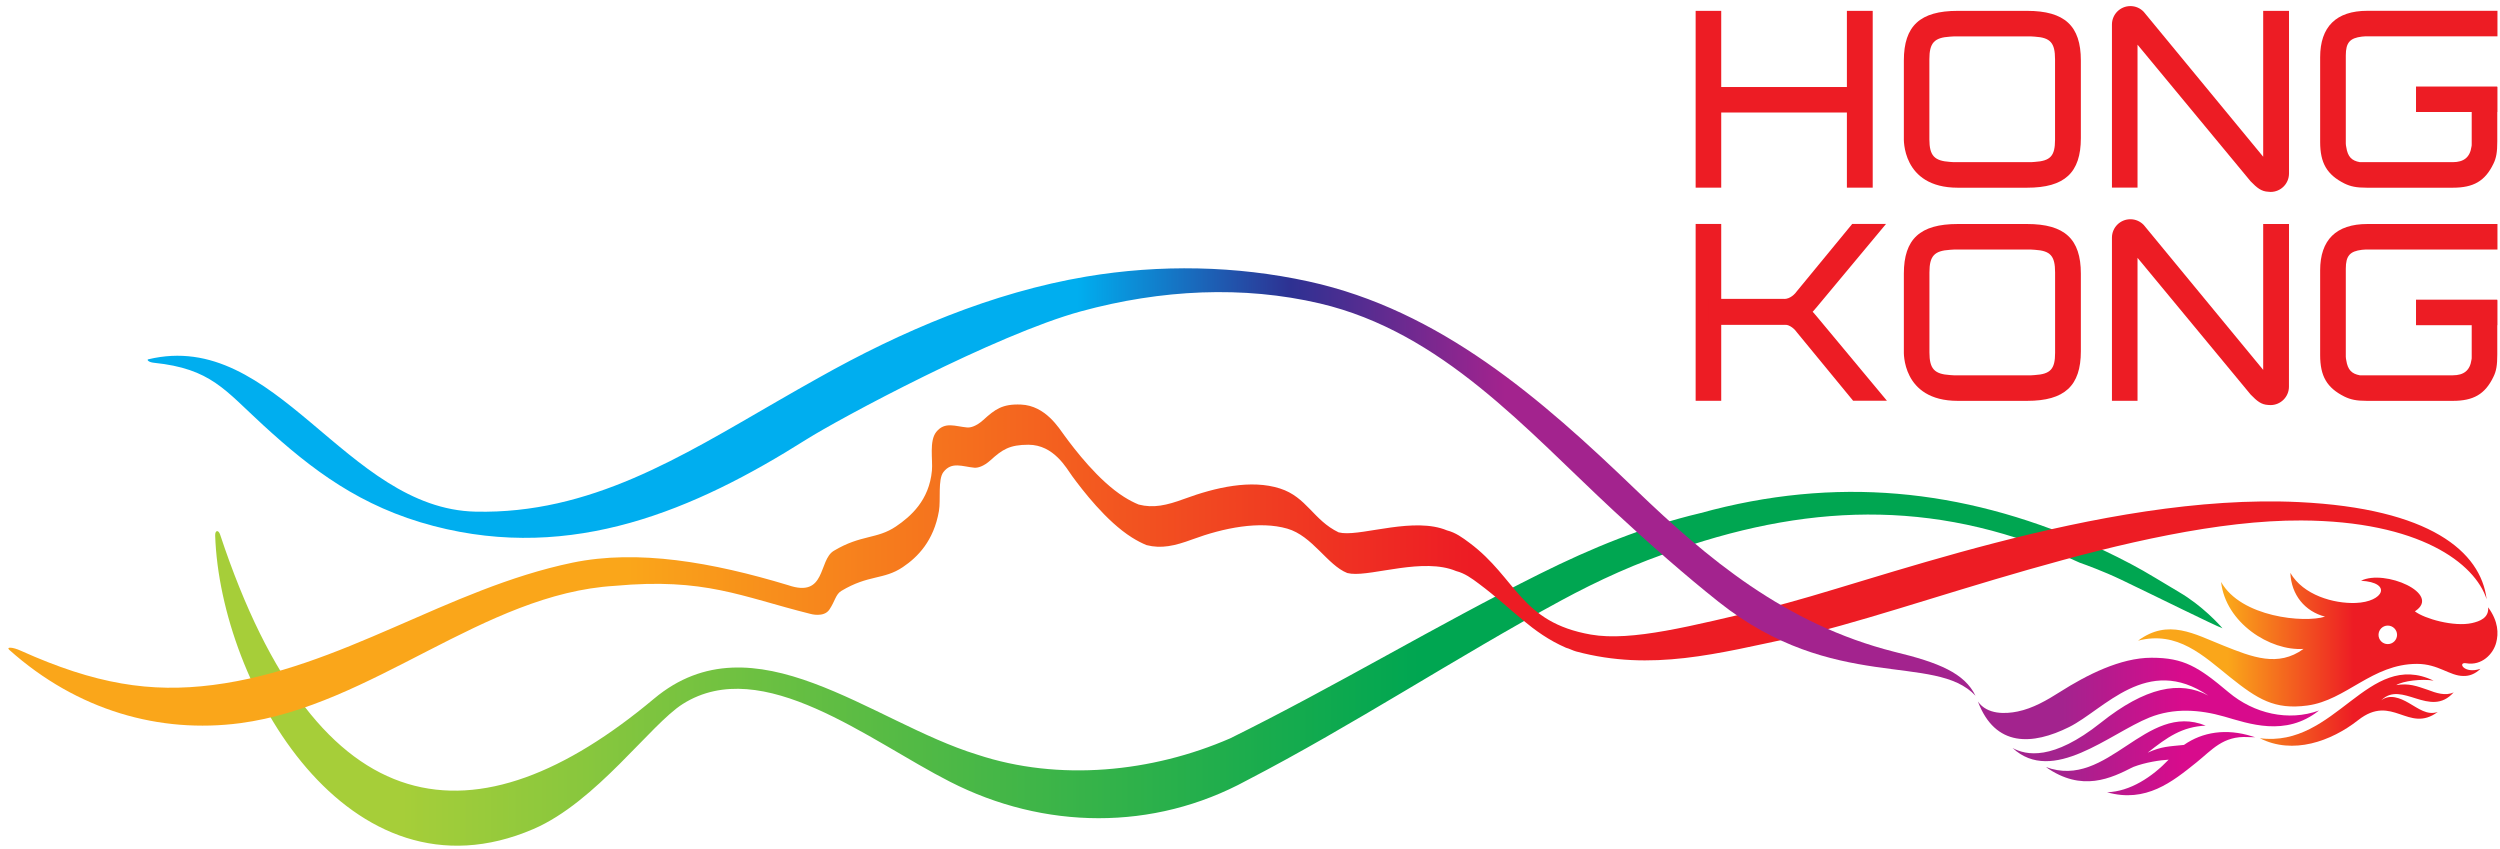 <svg width="262" height="89" viewBox="0 0 262 89" fill="none" xmlns="http://www.w3.org/2000/svg">
<g clip-path="url(#clip0_1_2738)">
<path d="M199.524 14.469V6.335C199.524 2.708 201.229 1.138 205.164 1.138H212.434C216.376 1.138 218.074 2.708 218.074 6.335V14.469C218.074 18.102 216.376 19.672 212.434 19.672H205.164C199.264 19.666 199.524 14.469 199.524 14.469ZM204.366 16.969C204.499 16.969 204.626 16.994 204.752 16.994H212.871C212.998 16.994 213.131 16.969 213.232 16.969C214.88 16.868 215.368 16.349 215.368 14.652V6.208C215.368 4.487 214.88 3.942 213.251 3.841C213.124 3.841 212.998 3.816 212.865 3.816H204.746C204.613 3.816 204.486 3.841 204.359 3.841C202.712 3.942 202.198 4.487 202.198 6.208V14.602C202.205 16.323 202.718 16.861 204.366 16.969Z" fill="#ED1C24"/>
<path d="M177.703 19.666V1.138H180.384V9.12H193.554V1.138H196.26V19.666H193.554V11.791H180.384V19.666H177.703Z" fill="#ED1C24"/>
<path d="M239.888 1.138H237.182V16.418C237.182 16.418 237.182 16.418 237.176 16.418C237.176 16.418 224.691 1.265 224.665 1.24C224.31 0.866 223.816 0.638 223.265 0.638C222.194 0.638 221.332 1.505 221.332 2.569C221.332 2.6 221.332 19.659 221.332 19.659H224.013V4.683L235.864 19.001C236.536 19.691 236.986 20.064 237.721 20.096C237.797 20.109 237.873 20.115 237.955 20.115C239.027 20.115 239.888 19.248 239.888 18.178C239.888 18.102 239.888 1.138 239.888 1.138Z" fill="#ED1C24"/>
<path d="M243.152 14.88V6C243.152 2.809 244.825 1.132 248.102 1.132H261.734V3.809H247.874C247.741 3.809 247.639 3.835 247.538 3.835C246.277 3.987 245.84 4.449 245.84 5.816V15.039C245.84 15.171 245.865 15.298 245.89 15.425C246.042 16.431 246.461 16.843 247.31 16.994H248.026H257.051C258.211 16.994 258.851 16.482 259.009 15.374C259.035 15.298 259.035 15.197 259.035 15.089V9.12H261.715V14.811C261.715 15.937 261.614 16.558 261.303 17.178C260.429 18.982 259.218 19.672 257.051 19.672H248.051C246.942 19.672 246.353 19.545 245.706 19.235C243.849 18.305 243.152 17.07 243.152 14.88Z" fill="#ED1C24"/>
<path d="M261.709 11.741H253.198V9.07H261.709V11.741Z" fill="#ED1C24"/>
<path d="M243.152 37.218V28.337C243.152 25.147 244.825 23.476 248.102 23.476H261.734V26.154H247.874C247.741 26.154 247.639 26.179 247.538 26.179C246.277 26.331 245.84 26.793 245.84 28.16V37.376C245.84 37.509 245.865 37.636 245.89 37.763C246.042 38.763 246.461 39.174 247.31 39.332H248.026H257.051C258.211 39.332 258.851 38.82 259.009 37.712C259.035 37.636 259.035 37.535 259.035 37.427V31.458H261.715V37.142C261.715 38.275 261.614 38.895 261.303 39.51C260.429 41.313 259.218 42.01 257.051 42.01H248.051C246.942 42.01 246.353 41.877 245.706 41.567C243.849 40.642 243.152 39.408 243.152 37.218Z" fill="#ED1C24"/>
<path d="M261.709 34.079H253.198V31.407H261.709V34.079Z" fill="#ED1C24"/>
<path d="M199.524 36.807V28.673C199.524 25.046 201.222 23.476 205.171 23.476H212.434C216.376 23.476 218.074 25.046 218.074 28.673V36.807C218.074 40.434 216.376 42.01 212.434 42.01H205.171C199.264 42.01 199.524 36.807 199.524 36.807ZM204.372 39.307C204.505 39.307 204.632 39.332 204.759 39.332H212.877C213.004 39.332 213.137 39.307 213.239 39.307C214.886 39.206 215.374 38.687 215.374 36.99V28.546C215.374 26.818 214.886 26.28 213.258 26.179C213.131 26.179 213.004 26.154 212.871 26.154H204.752C204.626 26.154 204.499 26.179 204.366 26.179C202.718 26.28 202.205 26.818 202.205 28.546V36.933C202.205 38.661 202.724 39.206 204.372 39.307Z" fill="#ED1C24"/>
<path d="M239.888 23.476H237.182V38.756H237.176C237.176 38.756 224.691 23.603 224.665 23.578C224.31 23.21 223.816 22.976 223.265 22.976C222.194 22.976 221.332 23.843 221.332 24.907C221.332 24.938 221.332 42.004 221.332 42.004H224.013V27.021L235.864 41.345C236.536 42.035 236.979 42.409 237.715 42.44C237.791 42.447 237.873 42.453 237.949 42.453C239.02 42.453 239.882 41.586 239.882 40.522C239.888 40.434 239.888 23.476 239.888 23.476Z" fill="#ED1C24"/>
<path d="M180.384 42.003H177.703V23.47H180.384V42.003Z" fill="#ED1C24"/>
<path d="M190.493 33.281C189.371 31.888 188.503 31.331 186.981 31.331H179.015V34.015H186.981C187.609 34.015 188.11 34.522 188.363 34.889L194.206 41.997H197.749L190.493 33.281Z" fill="#ED1C24"/>
<path d="M190.493 32.066C189.371 33.458 188.503 34.022 186.981 34.022H179.015V31.331H186.981C187.609 31.331 188.11 30.825 188.363 30.458L194.111 23.47H197.654L190.493 32.066Z" fill="#ED1C24"/>
<g clip-path="url(#clip1_1_2738)">
<path d="M233.55 72.545C230.379 69.879 228.872 68.931 225.482 68.931C222.21 68.931 218.673 70.746 215.903 72.504C214.507 73.391 213.046 74.237 211.443 74.567C210.195 74.825 208.256 74.916 207.282 73.513C209.099 78.337 213.006 78.104 216.846 76.193C220.515 74.364 225.031 68.526 231.429 72.899C228.456 71.283 224.823 72.033 220.17 75.737C215.116 79.756 212.326 79.158 210.915 78.388C215.116 82.29 221.093 76.872 225.264 75.195C227.811 74.171 230.511 74.354 233.098 75.094C235.645 75.823 239.517 77.263 243.033 74.46C239.842 75.626 236.229 74.8 233.55 72.545ZM228.877 78.068C227.289 78.236 226.558 78.21 225.076 78.879C227.131 77.252 228.679 76.163 231.155 76.046C224.848 73.477 220.911 82.812 214.406 80.384C218.196 83.065 221.266 81.55 223.549 80.384C224.853 79.883 226.401 79.66 227.273 79.614C225.538 81.433 223.224 82.954 220.819 83.03C224.899 84.175 227.664 81.93 230.176 79.913C231.825 78.59 232.977 77.095 235.59 77.247C235.853 77.263 236.183 77.258 236.346 77.263C236.259 77.242 236.067 77.177 235.985 77.156C233.317 76.325 230.83 76.7 228.877 78.068Z" fill="url(#paint0_linear_1_2738)"/>
<path d="M254.449 72.301C253.272 71.901 252.45 71.577 251.126 71.8C251.796 71.369 253.815 71.111 255.043 71.334C248.127 68.019 244.799 78.413 236.828 77.364C240.288 79.127 244.296 77.698 247.143 75.464C250.725 72.651 252.389 76.903 255.479 74.612C254.368 74.992 253.465 74.257 252.445 73.675C251.507 73.132 250.441 72.717 249.553 73.396C251.689 71.232 254.678 75.342 257.149 72.555C256.307 72.975 255.251 72.611 254.449 72.301ZM260.756 63.646C260.853 64.746 259.894 65.11 259.062 65.298C257.174 65.719 254.074 64.842 253.079 64.067C255.956 62.222 249.878 59.617 247.437 60.864C250.715 61.041 249.847 63.078 246.874 63.19C244.565 63.276 241.379 62.369 240.029 60.038C240.126 62.349 241.557 64.077 243.662 64.624C241.496 65.313 234.844 64.69 232.768 60.985C233.25 65.267 237.883 68.247 241.414 68.004C238.74 69.945 236.056 68.881 232.977 67.644C229.968 66.453 227.233 64.796 224.067 67.143C228.192 66.068 230.916 68.724 233.717 70.974C236.584 73.264 238.365 74.404 241.815 73.938C245.88 73.391 248.594 69.575 253.303 69.575C255.545 69.575 256.717 70.842 258.164 70.842C258.762 70.857 259.356 70.665 259.955 70.092C258.194 70.675 257.524 69.347 258.453 69.509C260.092 69.798 261.304 68.531 261.604 67.335C261.847 66.403 261.847 65.136 260.756 63.646ZM250.238 67.502C249.7 67.502 249.269 67.072 249.269 66.534C249.269 65.997 249.7 65.561 250.238 65.561C250.776 65.561 251.212 65.997 251.212 66.534C251.207 67.067 250.776 67.502 250.238 67.502Z" fill="url(#paint1_linear_1_2738)"/>
<path d="M22.55 56.136C23.078 71.78 36.498 95.228 55.896 86.886C62.492 84.048 68.175 75.905 71.564 73.771C79.891 68.526 91.079 77.618 99.557 81.925C109.39 86.952 120.847 87.14 130.671 81.783C141.813 76.006 152.626 68.881 163.57 62.952C167.528 60.808 171.587 58.959 175.874 57.565C190.381 52.584 203.725 52.406 217.937 58.964C218.531 59.176 220.413 59.85 222.286 60.747C226.035 62.541 231.992 65.501 232.916 65.846C232.606 65.465 230.769 63.459 228.405 62.075C226.761 61.112 225.01 59.992 223.316 59.105C221.377 58.082 219.688 57.281 218.693 56.942C205.567 51.236 192.405 49.852 178.178 53.779C172.323 55.163 166.782 57.443 161.419 60.114C150.459 65.572 139.991 71.911 128.925 77.379C120.736 80.937 110.994 81.925 102.424 79.087C91.353 75.697 78.998 64.467 68.54 73.224C49.98 88.766 33.393 87.195 23.072 56.035C22.895 55.497 22.529 55.548 22.55 56.136Z" fill="url(#paint2_linear_1_2738)"/>
<path d="M240.927 52.619C220.119 51.621 195.429 61.31 185.276 63.712C177.26 65.607 170.988 67.249 166.726 66.504C159.333 65.212 158.963 60.595 154.016 56.901C153.265 56.339 152.555 55.817 151.641 55.584C148.257 54.164 142.995 56.105 140.702 55.862C140.56 55.847 140.423 55.822 140.286 55.791C137.642 54.519 136.947 52.092 134.146 51.195C131.122 50.222 127.408 51.068 124.105 52.284C122.263 52.964 120.873 53.273 119.335 52.877C118.848 52.68 118.346 52.421 117.793 52.072C115.114 50.379 112.612 47.085 111.577 45.676C110.984 44.876 109.578 42.509 107.001 42.398C105.037 42.316 104.271 42.904 103.048 44.014C102.307 44.683 101.698 44.83 101.363 44.8C100.1 44.688 99.029 44.151 98.126 45.261C97.36 46.208 97.771 48.164 97.665 49.325C97.375 52.437 95.447 54.124 93.895 55.173C91.885 56.531 90.246 56.009 87.38 57.727C85.746 58.705 86.614 62.709 82.595 61.325C74.644 58.923 66.85 57.545 59.99 58.969C46.808 61.71 35.808 70.052 22.322 71.785C15.766 72.626 9.977 71.704 2.193 68.202C1.29 67.786 0.62 67.786 0.98 68.111C8.109 74.481 16.761 76.898 25.173 75.788C39.005 73.959 50.67 62.212 64.435 61.396C73.878 60.529 77.658 62.516 84.914 64.33C84.914 64.33 86.334 64.761 86.923 63.879C87.517 62.997 87.573 62.288 88.171 61.928C91.048 60.2 92.601 60.793 94.62 59.43C96.178 58.381 97.857 56.683 98.4 53.556C98.603 52.406 98.273 50.247 98.867 49.477C99.74 48.342 100.846 48.899 102.114 49.016C102.454 49.046 103.068 48.899 103.809 48.23C105.037 47.115 105.803 46.609 107.777 46.609C110.456 46.609 111.78 49.097 112.369 49.903C113.409 51.316 115.921 54.626 118.615 56.323C119.163 56.668 119.675 56.931 120.162 57.129C121.705 57.524 123.1 57.215 124.952 56.531C128.266 55.305 132.02 54.57 134.907 55.401C137.551 56.161 139.114 59.232 141.194 60.053C141.331 60.084 141.468 60.109 141.61 60.124C143.914 60.367 149.196 58.416 152.595 59.845C153.503 60.078 154.224 60.6 154.98 61.168C158.618 63.884 160.465 66.286 164.113 67.883C164.453 67.969 164.839 68.182 165.178 68.273C173.084 70.396 180.05 68.475 187.986 66.798C199.925 64.274 223.909 54.464 241.186 54.545C253.551 54.605 259.376 59.019 260.599 62.8C259.99 57.813 254.668 53.283 240.927 52.619Z" fill="url(#paint3_linear_1_2738)"/>
<path d="M198.54 68.313C187.052 65.41 178.858 58.467 171.414 51.312C161.535 41.81 150.926 32.506 137.14 29.495C129.554 27.838 121.593 27.686 113.85 28.984C103.977 30.651 94.488 34.695 85.776 39.6C84.315 40.411 82.869 41.242 81.428 42.073C71.341 47.886 61.863 53.881 49.853 53.622C36.178 53.328 28.963 34.406 15.527 37.659C15.375 37.695 15.533 37.958 16.136 38.019C22.103 38.637 23.554 40.867 27.588 44.561C32.647 49.193 37.756 53.116 45.454 55.127C60.011 58.933 72.807 53.44 84.472 46.077C87.963 43.872 104.413 35.044 113.287 32.627C121.705 30.331 130.29 29.921 138.322 31.801C151.129 34.811 159.907 44.987 169.172 53.582C172.865 57.008 176.666 60.342 180.111 63.074C192.182 72.666 202.807 68.359 207.033 72.915C205.882 70.553 203.213 69.438 198.54 68.313Z" fill="url(#paint4_linear_1_2738)"/>
</g>
</g>
<defs>
<linearGradient id="paint0_linear_1_2738" x1="207.284" y1="76.138" x2="243.035" y2="76.138" gradientUnits="userSpaceOnUse">
<stop offset="0.25" stop-color="#A3238E"/>
<stop offset="0.6" stop-color="#D80B8C"/>
</linearGradient>
<linearGradient id="paint1_linear_1_2738" x1="224.071" y1="69.095" x2="261.734" y2="69.095" gradientUnits="userSpaceOnUse">
<stop offset="0.25" stop-color="#FAA61A"/>
<stop offset="0.6" stop-color="#ED1C24"/>
</linearGradient>
<linearGradient id="paint2_linear_1_2738" x1="22.548" y1="70.091" x2="232.911" y2="70.091" gradientUnits="userSpaceOnUse">
<stop offset="0.041" stop-color="#A6CE39"/>
<stop offset="0.093" stop-color="#A6CE39"/>
<stop offset="0.6" stop-color="#00A651"/>
</linearGradient>
<linearGradient id="paint3_linear_1_2738" x1="0.875" y1="59.227" x2="260.605" y2="59.227" gradientUnits="userSpaceOnUse">
<stop offset="0.25" stop-color="#FAA61A"/>
<stop offset="0.59" stop-color="#ED1C24"/>
</linearGradient>
<linearGradient id="paint4_linear_1_2738" x1="157.726" y1="50.519" x2="68.135" y2="50.519" gradientUnits="userSpaceOnUse">
<stop stop-color="#A3238E"/>
<stop offset="0.25" stop-color="#2E3192"/>
<stop offset="0.5" stop-color="#00AEEF"/>
</linearGradient>
<clipPath id="clip0_1_2738">
<rect width="260.859" height="87.99" fill="white" transform="matrix(1 0 0 -1 0.875 88.629)"/>
</clipPath>
<clipPath id="clip1_1_2738">
<rect width="260.862" height="60.513" fill="white" transform="matrix(1 0 0 -1 0.874 88.629)"/>
</clipPath>
</defs>
</svg>

